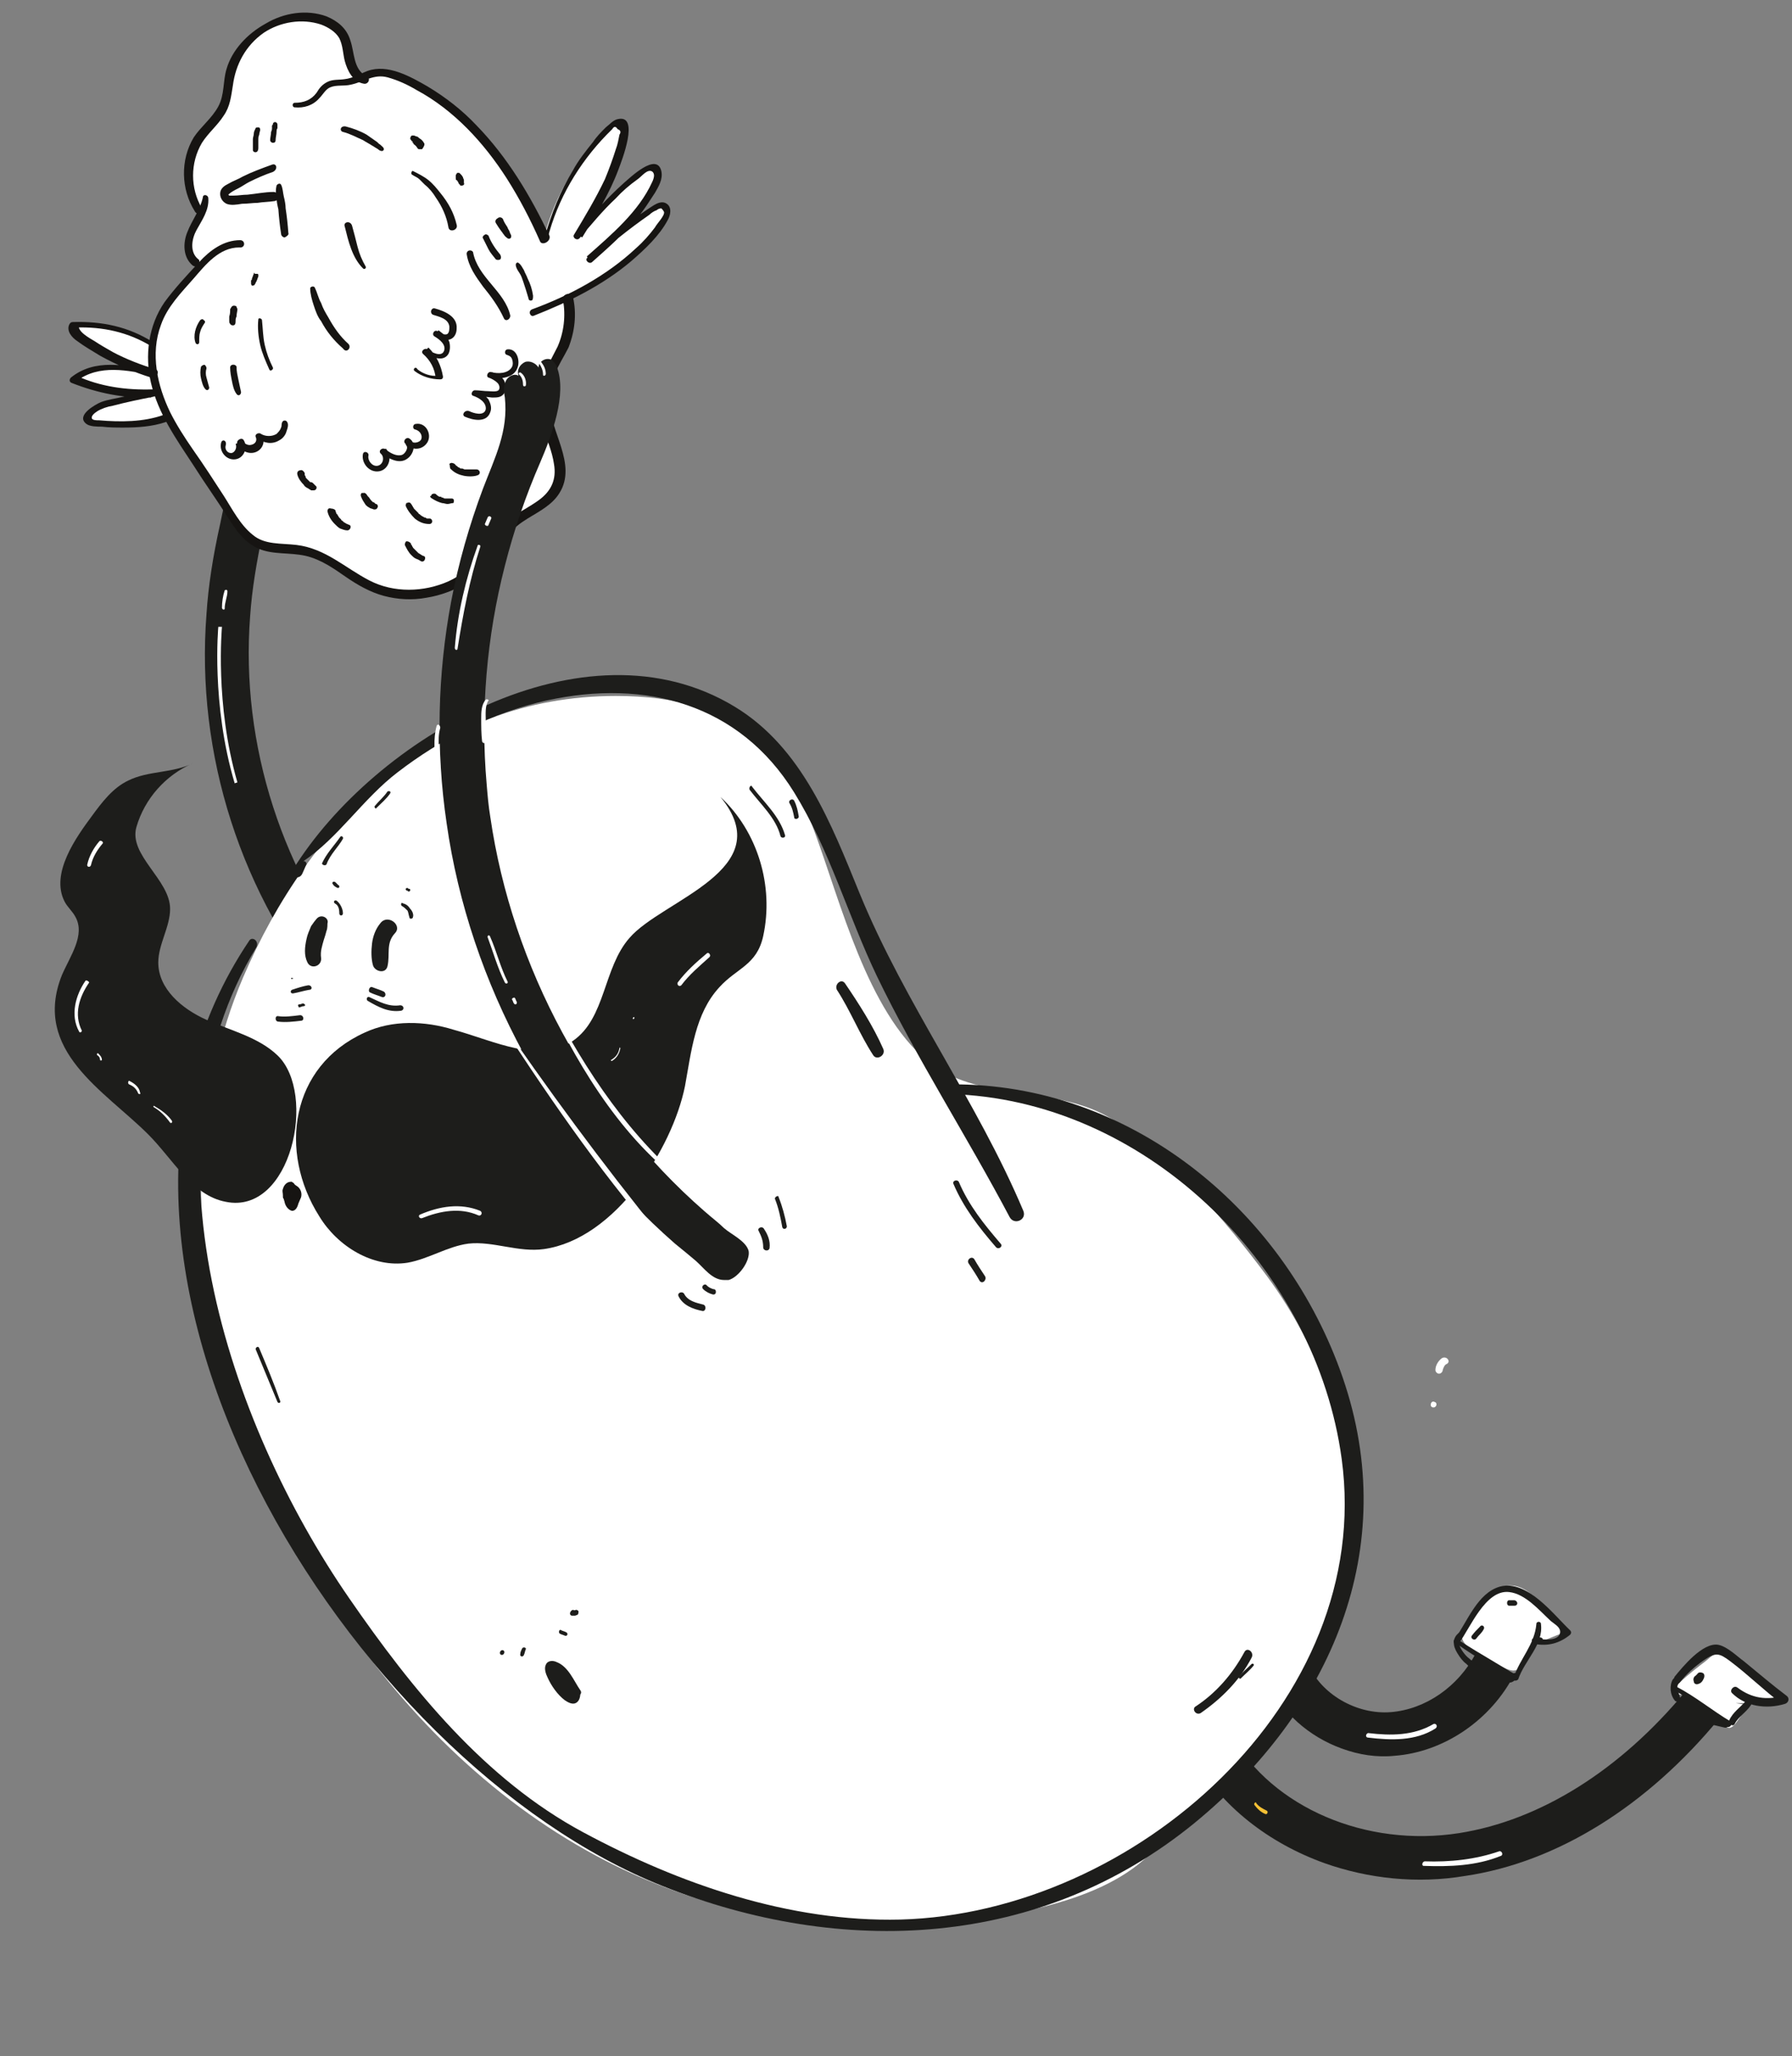 <svg version="1.2" xmlns="http://www.w3.org/2000/svg" width="197" height="226"><rect width="100%" height="100%" fill="#808080" stroke="none"/><style>.s0{fill:#1d1d1b}.s1{fill:#fff}.s3{fill:#161412}</style><g id="Layer"><path class="s0" d="M145.6 204.8c-6.1-2.2-11.3-6.2-14.4-11.6l4.2-2.4c4.5 7.9 14.8 12.3 25 10.7 8.9-1.4 17.7-6.9 24.9-15.6l3.7 3c-7.9 9.6-17.8 15.8-27.9 17.3-5.3.9-10.7.3-15.5-1.4z"/><path class="s1" d="M187.5 182.6c.4-.3.7-.7 1.2-.8.6-.1 1.2.2 1.7.6 2.1 1.4 4.2 2.8 5.7 4.9-1.8 0-3.5-.1-5.3-.1.4.1.7.1 1.1.2.1 0 .2 0 .2.1.1.1 0 .2-.1.3-.9 1-1.6 2.9-2.4 1.8-.7-1-3.6-3.6-5.2-3.3-2.1.3 1.9-2.8 3.1-3.7z"/><path class="s0" d="M184.1 185.8c2 1.2 3.7 2.8 5.7 4 .4.2.8-.4.4-.6-2-1.2-3.8-2.7-5.9-3.8-.2-.1-.5.2-.2.4zM184.7 184.9c.7-.9 1.6-1.7 2.6-2.4 1.3-.9 1.7-.8 2.9.1 2 1.5 3.7 3.2 5.7 4.7.1-.3.1-.6.2-.9-1.9.5-3.5.3-5.1-.9-.4-.3-.9.3-.6.6 1.5 1.5 3.8 1.8 5.8 1.2.4-.1.6-.6.2-.9-1.6-1.2-3.1-2.5-4.7-3.8-.7-.5-1.8-1.6-2.8-1.8-1.7-.3-3.9 2.4-4.8 3.5-.3.5.3 1 .6.6z"/><path class="s0" d="M190.7 189.5c.4-.8 1.3-1.3 1.8-2.1.3-.4-.3-.8-.6-.4-.6.7-1.4 1.2-1.8 2.1-.2.3.4.8.6.4zM186.7 185.1q.4-.1.6-.6c.1-.2.1-.5-.1-.6-.2-.1-.5-.1-.6.1l-.1.1-.1.1c.1 0 0 0 0 0-.2.1-.3.4-.2.6 0 .3.3.4.5.3zM183.9 184.6c-.4.7-.3 1.7.2 2.3.2.3.7.1.6-.3-.1-.5-.5-1-.2-1.5.4-.4-.3-.9-.6-.5z"/><path class="s0" d="M188.3 189.6c.4.1.9.2 1.3.3.5.1.6-.7.2-.8-.4-.1-.9-.2-1.3-.3-.4-.1-.6.6-.2.8z"/><path d="M137.9 198.4c.3.4.7.8 1.2 1 .2.1.4-.3.1-.4-.4-.2-.8-.4-1.1-.8 0-.2-.3 0-.2.2z" style="fill:#f5c135"/><path class="s1" d="M156.5 205.1c2.9.1 5.8 0 8.5-1.1.3-.1.1-.6-.2-.5-2.6.9-5.4 1.2-8.2 1.1-.3.1-.3.5-.1.5z"/><path class="s0" d="M147.5 192.2c-3.6-1.3-6.7-4-8.1-7.4l4.4-1.9c1.4 3.3 5.3 5.6 9.1 5.3 3.8-.3 7.4-2.8 9.3-6.4l4.3 2.2c-2.6 5.1-7.8 8.6-13.2 9-1.9.2-3.9-.1-5.8-.8z"/><path class="s1" d="M169 180.5c-1.5.3-1 2.9-2.4 3.1-.4.1-.9-.1-1.3-.3-1.2-.5-2.5-1.1-3.5-1.9-1.2-1-1.4-1.5-.6-2.8.8-1.3 2.5-3.7 4-4.2 2.9-.8 4.6 2.7 7 5-1.2.3-2.1.9-3.2 1.1z"/><path class="s0" d="M160.3 180.8c2 1.4 4.1 2.6 6.1 3.9.2.1.4 0 .5-.1.7-2.1 2.8-3.8 2.5-6.1 0-.3-.5-.3-.5 0-.2 2.3-1.8 3.8-2.5 5.9.2 0 .3-.1.5-.1-2-1.3-4.2-2.5-6.2-3.8-.4-.3-.7.1-.4.3z"/><path class="s0" d="M160.4 180.6c1.2-1.6 2.9-5.9 5.5-5.6 1.8.2 3.3 2 4.6 3.2.5.4 1.1.7 1 1.3-.2 1-2.1.7-2.8.6-.4-.1-.4.5 0 .6 1.5.3 2.8-.1 3.9-1 .1-.1.2-.3 0-.5-1.8-1.7-4.7-5.6-7.7-4.8-2.5.7-3.6 3.9-5 5.8-.3.4.2.7.5.4z"/><path class="s0" d="M169.2 180.6c.4.1.6-.5.2-.6-.4-.1-.6.5-.2.6zM160.5 179.4c-.9.6-.8 1.5-.3 2.3.3.5.6.9 1 1.2.3.3.6.6 1 .6.2 0 .4-.3.2-.5-.5-.4-1-.7-1.4-1.2-.4-.5-1-1.4-.3-1.9.4-.1.1-.7-.2-.5zM166.2 184.9c.3-.1.5-.4.6-.7 0-.1-.1-.3-.2-.3s-.3 0-.3.2c-.1.2-.1.2-.3.3-.4.2-.2.7.2.5zM162.3 180.1c.3-.4.6-.6.8-1 .2-.3-.2-.6-.4-.3-.3.3-.6.6-.9 1-.2.3.3.6.5.3zM165.9 176.5h.6c.4 0 .4-.5 0-.6h-.6c-.3 0-.3.6 0 .6z"/><path class="s1" d="M150.4 191c2.5.3 5.2.4 7.4-1 .3-.2.1-.6-.2-.5-2.2 1.3-4.7 1.3-7.2 1-.3.1-.3.5 0 .5z"/><path class="s0" d="M36.5 110.4c-10-11.9-15-27.5-13.8-42.9.2-3.1.7-6.3 1.5-9.9 1.3-6.4 3.3-12.6 5.9-18.6l4.4 1.9c-2.5 5.7-4.4 11.6-5.6 17.6-.7 3.3-1.2 6.3-1.4 9.2-1.1 14.2 3.6 28.6 12.7 39.5z"/><path class="s1" d="M25.8 86.1C23.2 77.4 24 68.9 24 68.9h.4c0 .1-.8 8.5 1.7 17.1zM24.7 66.9c0-.7.3-1.3.3-1.9 0-.2-.2-.2-.3-.1-.2.6-.3 1.3-.3 1.9 0 .2.3.3.3.1zM26.7 107.5c-5.3 12.4-5.8 27.4-2.6 40.4 6.3 25.2 24.4 50.4 49.4 59.7 9 3.4 18.8 4.7 28.4 3.9 7.5-.6 18.6-2 24.3-7.5 3.7-3.6 7.3-7.7 11-11.4 14.7-14.9 14-36.1 2.1-52.3-4.3-5.8-11.3-14.1-17.6-17.6-6.1-3.4-14.4-1.6-19.8-6.1-6.6-5.6-9.4-17.2-12.4-25.3-3.2-8.7-8.4-14.8-21.8-14.8-19.8 0-33.7 13.9-41 31z"/><path class="s0" d="M33.3 94.7c3.9-2.6 6.6-6.9 10.4-9.8 4.8-3.7 10.5-6.6 16.4-7.9 10.9-2.4 21.2.4 27.2 10.1 3.9 6.3 5.9 13.5 9.1 20.2 4.4 9.1 9.9 17.6 14.6 26.5.5.9 1.9.3 1.5-.7-5.1-12.1-13-22.7-18-34.9-3.1-7.6-6.3-16-13.7-20.5-16.6-10.1-39.7 3.5-48.6 17.9-.4.7.6 1.2 1 .5.2-.4.3-.7.5-1.1 0-.3-.3-.4-.4-.3z"/><path class="s0" d="M27.4 103.4c-23.8 35.3 11.2 90.3 45.4 103.9 19.8 7.9 41.6 6.9 58.5-6.9 15-12.3 22.8-30.2 16.3-49-6.2-18-22.7-31.9-42.1-32.2-.7 0-.8 1.1-.1 1.1 21.1 1.1 39.3 19.3 42.1 40.1 3.6 26.7-22.8 49.9-48.5 50.6-12.2.3-24.3-3.9-34.9-9.6-10.8-5.8-18.8-15.7-25.7-25.7-13.4-19.4-23.5-49.8-10.2-71.6.3-.7-.5-1.2-.8-.7z"/><path class="s0" d="M75.3 119.4c-1.4 6.9-7.7 16.8-15.5 17.9-2.8.4-5.6-.9-8.3-.6-2.3.3-4.4 1.7-6.7 2.1-3.8.6-7.7-1.8-9.7-5.1-4.5-7.1-3.2-16.5 5-20.2 3-1.4 6.6-1.3 9.8-.3 4.4 1.2 9.4 3.8 13.1 1.2 3.6-2.5 3.3-8 6.2-11.3 3.6-4.2 16.6-7.5 10-15.5 4.1 3.8 5.9 9.8 4.7 15.3-.7 3.2-2.9 3.5-4.8 5.6-2.7 2.9-3.1 7.1-3.8 10.9z"/><path class="s1" d="M46.4 133.9c2-.8 4.2-1.2 6.2-.3.3.1.5-.3.2-.5-2.2-.9-4.5-.5-6.6.4-.3.1-.1.5.2.4zM67.3 116.6c.5-.3.8-.8.9-1.4 0 0-.1-.1-.1 0-.1.6-.4 1-.9 1.3-.1 0 0 .2.1.1zM69.6 112c.1.1.2-.2.1-.2s-.2.2-.1.2zM74.9 108.3c.9-1.2 2-2.1 3.1-3.1.2-.2-.1-.6-.3-.4-1.2 1-2.3 2-3.2 3.2-.1.3.2.5.4.3z"/><path class="s0" d="M10.9 109.8c-.1.2-.1.3-.2.5 0 .1.1.1.1 0 .1-.2.1-.3.2-.5 0-.1-.1-.1-.1 0zM82.4 86.8c1.2 1.6 2.9 3.1 3.4 5.1.1.3.6.2.5-.1-.6-2.1-2.3-3.6-3.6-5.3-.1-.3-.4 0-.3.3zM86.8 88.3c.3.5.4 1 .5 1.5 0 .4.6.2.5-.1-.1-.6-.2-1.1-.5-1.7-.2-.3-.7 0-.5.3zM34.8 101c-.1.1-.4.5-.6.8-.2.5-.4.9-.5 1.4-.2.9-.3 1.8.1 2.6s1.6.4 1.5-.5c-.1-.7.1-1.3.3-2 .1-.3.2-.6.3-1 .1-.2.1-.7.1-.8.2-.6-.7-1.1-1.2-.5zM41.8 101.5c-.5.6-.8 1.4-.9 2.2-.1.8-.1 1.7.1 2.4s1.4 1 1.6.1c.3-1.3-.2-2.5.8-3.6.9-.9-.8-2.2-1.6-1.1zM32.2 107.6c-.1 0-.2 0-.2-.1v.1h.2v-.1H32v.1h.2c0 .1 0 0 0 0zM33.9 108.3c-.6.1-1.2.3-1.8.5-.2.1-.2.4.1.4.6-.1 1.2-.3 1.8-.4.4 0 .3-.5-.1-.5zM33.3 110.3c-.1 0-.2.1-.4.1-.1 0-.2.1-.1.2 0 .1.1.2.2.1.1 0 .2-.1.4-.1.1 0 .2-.1.1-.2 0 0-.1-.1-.2-.1zM40.7 109.1c.4.2.8.3 1.3.5.4.1.5-.4.2-.6-.4-.2-.8-.3-1.3-.5-.3-.1-.5.5-.2.6zM40.4 110c1.2.7 2.3 1.3 3.7 1.1.4-.1.3-.6-.1-.6-1.3.2-2.3-.4-3.4-.9-.2-.1-.4.2-.2.4zM32.9 111.6c-.8.1-1.6.2-2.3.1-.4-.1-.4.6 0 .6.8.1 1.7 0 2.5-.1.4 0 .3-.7-.2-.6zM35.9 95c.4-1.1 1.3-1.9 1.8-2.8.1-.2-.2-.4-.3-.2-.7 1-1.5 1.8-2 2.9 0 .2.4.3.5.1zM41.4 88.8c.5-.5 1.1-1 1.5-1.6.1-.2-.1-.3-.3-.2-.4.6-1 1.1-1.4 1.6-.1.1.1.4.2.2zM28.1 148.3c.8 1.9 1.6 3.9 2.4 5.8.1.2.4.1.3-.1-.7-2-1.5-3.9-2.3-5.8-.1-.3-.4-.1-.4.1zM83.4 135.3c.3.6.5 1.1.5 1.8 0 .4.6.5.7.1.1-.8-.2-1.5-.6-2.1-.2-.4-.8-.1-.6.2zM85.2 131.8c.4 1 .6 2 .8 3.1.1.3.5.2.5-.1-.2-1.1-.5-2.2-.9-3.2 0-.3-.5 0-.4.2zM77.3 141.7c.3.3.7.5 1.1.6q.3 0 .3-.3t-.3-.3c-.3-.1-.5-.2-.7-.4-.2-.3-.7.1-.4.4zM74.6 142.5c.5 1 1.6 1.4 2.6 1.6.4.1.5-.6.1-.7-.8-.2-1.7-.4-2.1-1.2-.2-.3-.8-.1-.6.3z"/><path fill-rule="evenodd" class="s3" d="M31.1 130.7c-.1.2 0 .4 0 .7v.1c0 .1 0 .2.1.3 0 .1.1.3.1.4.1.4.4.8.8.9.4 0 .6-.4.7-.8.1-.2.2-.5.3-.7.1-.4 0-.8-.3-1.1-.1-.1-.3-.2-.4-.3-.1-.1-.1-.2-.2-.2-.1-.1-.1-.1-.2-.1-.5 0-.8.4-.9.8zm.9 1.1zm0-.6q0 .2 0 0v.3V131.2q0 .2 0 0 0 .2 0 0c0 .1 0 0 0 0z"/><path class="s0" d="M36.8 99.3c.4.2.5.6.5 1.1 0 .3.4.3.4 0 0-.5-.3-1.1-.7-1.4-.2-.1-.4.1-.2.3zM44.2 99.6c.2.1.4.3.6.5.1.2.1.4.2.7 0 .3.4.2.4 0 .1-.3-.1-.7-.3-.9-.2-.3-.4-.5-.8-.6-.2-.2-.3.2-.1.3zM36.6 97.2c.1.2.3.3.5.4.1 0 .2 0 .2-.1s0-.2-.1-.2l-.3-.3c-.2-.2-.5 0-.3.2zM45 97.7c-.1 0-.1 0-.2-.1-.1 0-.1 0-.2.1 0 .1 0 .1.1.2.1 0 .1 0 .2.1.1 0 .1 0 .2-.1 0-.1 0-.2-.1-.2zM63.8 185.8c-.7-1-1.3-2.6-2.6-3.1-.4-.2-1-.2-1.2.3-.2.4 0 1 .2 1.4.4.9 1.1 1.9 1.9 2.5.3.2.8.5 1.2.3.4-.2.5-.7.5-1.1-.1-.6-.6-1.2-1-1.7-.5-.6-1-1.1-1.5-1.6-.2-.2-.5-.2-.7.1-.5 1.3.9 3.2 2 3.9.2.1.6 0 .6-.3.1-1.3-1-2-1.6-3-.3-.4-.9-.1-.7.3.5 1 1.2 1.8 1.9 2.6.3.4.9-.1.6-.5-.6-.9-1.2-1.7-1.8-2.5-.3-.4-.8 0-.7.4.1.3.3.7.4 1 .2.5.9.1.7-.3-.1-.3-.3-.7-.4-1-.2.1-.4.3-.7.4.6.8 1.3 1.6 1.8 2.5.2-.2.4-.3.6-.5-.7-.8-1.4-1.5-1.8-2.4-.2.1-.4.3-.6.4.5.8 1.6 1.4 1.5 2.5q.3-.2.6-.3c-.5-.3-.9-.8-1.2-1.4-.3-.4-.7-1.1-.5-1.6-.2 0-.4.1-.7.1.7.8 1.6 1.5 2.1 2.4.1.3.4 1-.1.7-.4-.2-.7-.6-1-1-.3-.3-.5-.7-.7-1.1-.1-.2-.2-.5-.3-.7-.1-.3-.1-.3.3-.2 1.1.4 1.7 1.9 2.3 2.8.3.6.9.1.6-.3zM57.4 181.2c-.1.2-.2.4-.2.6-.1.3.3.4.4.1.1-.2.1-.4.2-.6.1-.2-.3-.3-.4-.1zM61.6 179.6c.2.1.3.1.5.2.3.1.4-.3.1-.4-.2-.1-.3-.1-.5-.2-.2-.2-.4.3-.1.4zM55.1 181.9c.3.1.5-.4.2-.5-.3-.1-.5.4-.2.5zM62.9 177.6h.3c.1 0 .2-.1.3-.1.1-.1.1-.3.1-.4-.1-.1-.2-.2-.4-.1h-.1s.1 0 0 0c0 0 .1 0 0 0-.1-.1-.3 0-.4.2-.1.2 0 .4.2.4zM136.4 184.5c.5-.5 1-.9 1.4-1.4.1-.1 0-.3-.2-.2-.5.5-1 .9-1.4 1.4-.1.1.1.3.2.2zM104.8 130.1c1.1 2.6 2.8 4.8 4.7 7 .3.3.8-.1.5-.4-1.8-2.1-3.5-4.2-4.6-6.8-.2-.3-.7-.1-.6.2zM106.5 138.9c.4.6.8 1.2 1.2 1.9.3.4.8-.1.6-.5-.4-.6-.8-1.2-1.2-1.9-.3-.4-.9.1-.6.5z"/><path class="s0" d="M132 188.3c2.3-1.6 4.3-3.6 5.6-6.1.3-.6-.5-1.2-.8-.6-1.3 2.4-3.1 4.5-5.4 6-.4.3.1 1 .6.7zM92 108.8c1.5 2.3 2.5 4.9 4 7.2.4.6 1.4 0 1.1-.7-1.1-2.5-2.7-5-4.2-7.2-.4-.6-1.2.1-.9.7zM30.5 116c-2.1-2-5.1-2.7-7.8-3.9-2.7-1.2-5.3-3.4-5.3-6.3 0-2 1.3-3.9 1.3-5.9 0-3.2-4.6-5.9-3.7-9 .9-3.1 3.2-5.7 6.2-7-2.2 1.1-4.9.8-7.1 1.9-1.7.8-2.9 2.4-4 3.9-1.7 2.3-4.6 6.3-3 9.4.3.6.9 1.1 1.2 1.7 1.1 2-.6 4.3-1.5 6.4-3.3 8.3 4.7 12.7 9.5 17.5 2.7 2.7 4.8 6.7 8.5 7.4 7.2 1.5 10.1-11.9 5.7-16.1z"/><path class="s1" d="M9.4 107.8c-1.1 1.6-1.7 3.8-.7 5.6.1.2.3 0 .3-.1-.9-1.8-.3-3.7.8-5.3 0-.1-.3-.3-.4-.2zM10.7 116c.2.1.3.3.3.5 0 .1.2.1.2 0 0-.3-.2-.5-.4-.7-.1-.1-.2.1-.1.2zM14.2 119.2c.5.2.8.5 1 1 .1.1.3.1.2-.1-.1-.6-.6-1-1.2-1.3-.1 0-.2.3 0 .4zM16.9 121.7c.7.4 1.3 1 1.8 1.7.1.1.3 0 .2-.2-.5-.7-1.2-1.2-1.9-1.6-.1-.1-.2 0-.1.1zM10.9 92.5c-.6.7-1.1 1.6-1.3 2.5-.1.3.3.4.4.1.2-.9.7-1.7 1.3-2.4.1-.2-.3-.4-.4-.2zM157.5 154.7c.4.1.6-.5.2-.6-.4-.2-.6.5-.2.6zM158.5 149.3c-.4.3-.7.8-.7 1.3 0 .2.2.4.4.4s.4-.2.4-.4c.1-.3.2-.6.5-.7.4-.3-.1-.9-.6-.6z"/><g id="XMLID_00000026129620460568826980000007232871046472001209_"><path fill-rule="evenodd" class="s1" d="M39.4 8.5c.7-.3 1.3-.6 2-.7.7-.1 1.4.1 2 .4 7.4 2.7 12.7 10 15.9 16.8.2.4.4.7.5 1.1 1.2-4.6 3.7-8.8 7.1-12.1.3-.3.7-.6 1.1-.4.5.2.5.8.4 1.3-.8 4-2.9 7.6-5.1 11.1 2.3-2.7 4.6-5.4 7.6-7.3.2-.1.4-.2.6-.2.7 0 .7 1 .4 1.7-1.3 2.7-3.4 4.9-5.6 7 1.7-1.5 3.6-2.9 5.5-4.1.3-.2.8-.4 1.1-.2.4.3.2 1-.1 1.4-2.3 3.6-6.3 6.5-10.4 8.5l.1.3c.5 2.1.1 4.4-1.1 6.2-1 1.6-1.6 3.7-1.6 5.6.1 3.1 2.7 6.3 1.2 9.1-1 1.9-3.4 2.4-4.9 3.9-1 1-1.6 2.3-2.4 3.4-2.8 3.9-8.6 5.4-13 3.3-2.5-1.2-4.5-3.3-7.1-3.8-1.7-.4-3.7-.1-5.3-.9-1.2-.6-2-1.8-2.8-3-1.6-2.4-3.1-4.7-4.7-7.1-.4-.5-.7-1.1-1.1-1.6-.5-.7-1-1.5-1.4-2.4-.4-.9-.8-1.8-1.1-2.7-.2-.6-.4-1.3-.5-1.9-.2-1-.2-2-.1-3 .1-1.4.6-2.8 1.4-4.1.5-.7 1-1.4 1.6-2.1.5-.6 1-1.1 1.5-1.7.3-.3.6-.7.9-1l-.6-.4c-1.1-.7-.9-2.4-.4-3.5.3-.7.7-1.3 1-1.9l-.4-.2c-1.5-2.4-1.4-5.8.2-8.1.9-1.2 2.1-2.1 2.6-3.5.4-1 .4-2 .5-3 .7-4.3 5.5-7.4 9.7-6.4 1.1.3 2.1.8 2.7 1.7.5.8.6 1.8.8 2.8.5.5.8 1.3 1.3 1.7zm26 19.4q.4-.3.8-.7-.4.3-.8.7zm-.8.7q.4-.3.8-.7-.4.3-.8.7zM45 48.8c0-.1-.1-.2-.2-.2l.2.2z"/><path class="s1" d="m18.5 45.8-.6.3c-2.1.8-5.5.8-7.8.5-.3 0-.7-.1-.7-.4 0-.1 0-.3.1-.4.5-.9 1.6-1.2 2.7-1.5 1.5-.3 2.9-.7 4.4-1l.8-.3c.3 1 .7 1.9 1.1 2.8zM16.8 38.1c-.1 1-.1 2 .1 3h-.2c-2.9-.9-5.6-2.2-8.1-4-.4-.3-.9-.9-.7-1.3 3.2-.2 6.3.7 8.9 2.3z"/><path class="s1" d="M16.7 41.1h.2c.1.7.3 1.3.5 1.9l-.8.3c-2.9.1-5.9-.4-8.6-1.6 1.2-1 2.7-1.3 4.3-1.3 1.5 0 2.9.4 4.4.7z"/></g><path class="s3" d="M60.4 25.9c-2.1-4.4-4.6-8.6-8-12.1-1.6-1.7-3.4-3.1-5.4-4.3-1.9-1.1-4.4-2.5-6.6-1.7-.8.3-1.6.8-2.5.9-.6.1-1.3 0-1.9.3-.6.3-.9.7-1.2 1.2-.6.8-1.4 1.1-2.4 1.1-.3 0-.3.5 0 .5 1 .1 2-.2 2.7-1 .4-.4.7-1 1.2-1.2.7-.3 1.5-.1 2.3-.3 1.4-.3 2.5-1.2 4-.8 1.1.3 2.2.8 3.2 1.4 4.1 2.2 7.4 5.8 9.9 9.7 1.4 2.2 2.6 4.5 3.7 7 .3.4 1.2-.1 1-.7zM26.4 26.4c-1.8 0-3.3 1.1-4.5 2.4-1.3 1.4-2.7 2.9-3.8 4.4-1.8 2.6-2.2 5.9-1.5 8.9.8 3.4 2.8 6.2 4.7 9.1 1.2 1.9 2.5 3.7 3.7 5.6.9 1.4 1.8 2.8 3.4 3.5 1.6.7 3.4.4 5.2.8 1.7.4 3.1 1.4 4.4 2.3 1.3.9 2.7 1.7 4.2 2.1 1.5.4 3.1.5 4.7.2 3.1-.5 5.9-2.2 7.6-4.7.5-.7.9-1.5 1.4-2.2.6-.8 1.3-1.3 2.1-1.8 1.3-.8 2.7-1.5 3.5-2.8 2-3.2-1.1-6.8-1.1-10.1 0-1 .3-2.1.6-3 .4-1 1-1.9 1.5-2.9.7-1.8.9-3.7.5-5.5-.1-.7-1.3-.4-1.1.3.3 1.7.1 3.5-.6 5.1-.7 1.4-1.5 2.7-1.8 4.3-.3 1.5-.2 3 .2 4.5.4 1.4 1 2.7 1.2 4.1.3 1.7-.3 3-1.7 4-1.1.8-2.4 1.4-3.5 2.3-1.2 1.1-1.8 2.7-2.9 4-1 1.1-2.2 2-3.5 2.6-2.7 1.2-6 1.3-8.7-.1-2.7-1.4-4.8-3.5-8-3.9-1.7-.2-3.5 0-4.8-1.1-1.4-1.1-2.3-2.9-3.2-4.3-1.1-1.7-2.2-3.4-3.4-5.1-.9-1.3-1.8-2.7-2.5-4.1-1.4-2.9-2.2-6.4-1-9.6.7-2 2.2-3.5 3.6-5.1 1.3-1.5 2.8-3.4 5-3.4.7.1.7-.8.1-.8z"/><path class="s3" d="M21.8 28.5c-1-.8-.7-2.3-.2-3.2.6-1.1 1.4-2.2 1.3-3.5 0-.4-.6-.5-.6-.1-.3 1.4-1.2 2.5-1.7 3.8-.5 1.2-.5 2.8.6 3.7.2.1.4.2.6 0 .1-.3.2-.6 0-.7z"/><path class="s3" d="M22.2 22.9c-1.3-2.2-1.3-5 0-7.2.7-1.1 1.7-1.9 2.4-3 .7-1 .8-2.1 1-3.3C25.9 7.1 27 5 29 3.6c1.8-1.2 4.2-1.6 6.3-.9.8.3 1.6.8 2 1.5.4.8.4 1.7.6 2.5.3 1.1.9 2.3 2.1 2.5.5.1.8-.6.3-.8-1.5-.8-1.3-2.6-1.8-4-.4-1.3-1.4-2.1-2.6-2.6-2.2-.8-4.7-.4-6.7.8-2 1.1-3.7 2.9-4.3 5-.4 1.3-.2 2.8-.9 4.1-.7 1.3-1.9 2.2-2.7 3.4-1.5 2.5-1.4 5.7.1 8.1.3.6 1 .1.8-.3zM37.7 14.5c.8.2 1.5.6 2.2.9.3.2.7.4 1 .6.2.1.3.2.5.3.2.1.3.3.6.3.1 0 .2-.1.2-.2 0-.2-.2-.3-.4-.5-.2-.1-.3-.3-.5-.4-.3-.2-.7-.5-1-.7-.7-.4-1.5-.7-2.3-.9-.6-.1-.7.5-.3.6zM45.3 19.2c.3.2.6.3.8.5l.6.6c.5.4.9.9 1.2 1.4.7 1 1.2 2.1 1.4 3.3.1.6 1.1.3.9-.3-.3-1.3-.9-2.4-1.8-3.5-.4-.5-.8-1-1.3-1.4-.5-.4-1.1-.7-1.7-1-.1-.1-.3.3-.1.4zM38.3 37.8c-.9-.8-1.6-1.8-2.2-2.9-.3-.5-.6-1-.8-1.6-.3-.5-.4-1.1-.7-1.7-.1-.2-.5-.1-.5.1 0 .6.2 1.3.4 1.9.2.6.4 1.2.8 1.7q.9 1.7 2.4 3c.4.6 1-.1.6-.5zM31.7 25.6q-.1-1.4-.3-2.7c0-.4-.1-.9-.2-1.3s-.1-.9-.3-1.3c-.1-.2-.4-.1-.5.1-.1.4-.1.9 0 1.3 0 .4.1.9.2 1.3q.1 1.4.3 2.7c0 .2.2.4.4.4.2-.1.5-.3.4-.5zM37.9 24.9c.4 1.6.8 3.4 2 4.6.2.2.4-.1.3-.2-.4-.7-.7-1.4-.9-2.2-.2-.8-.4-1.6-.6-2.3-.2-.6-1-.4-.8.1zM30 40.4c-.4-.8-.7-1.6-.9-2.5-.2-.9-.2-1.8-.3-2.7 0-.2-.4-.3-.4-.1-.1.9 0 1.9.2 2.8.2.9.6 1.8 1 2.7.1.3.5 0 .4-.2zM60.2 26.2c1.1-4.3 3.4-8.2 6.5-11.4l.6-.6q.3-.5.6 0c.3.1.4.3.2.6-.1.5-.2 1.1-.4 1.6q-.5 1.6-1.2 3.3c-1 2.1-2.2 4.1-3.4 6.1-.2.3.3.7.6.4 1.3-1.5 2.5-3 4-4.4q1-1.1 2.4-2.1c.3-.2.8-.8 1.2-.9.4-.1.6.2.6.5 0 .2-.1.5-.2.7-1.5 3.3-4.5 5.8-7.2 8.2.2.2.4.3.5.5 2-1.8 4.1-3.5 6.4-5.1.2-.2.5-.4.8-.5.1-.1.3-.2.5-.2.1.1.2.2.3.4.1.4-.8 1.3-1 1.7-.6.8-1.3 1.6-2.1 2.3-3.2 3-7.3 5.2-11.4 6.7-.5.2-.2.9.2.7 3.8-1.5 7.5-3.3 10.7-6 1.5-1.3 3.1-2.8 4-4.5.3-.5.5-1.4-.1-1.8-.7-.5-1.6.3-2.1.6-2.4 1.6-4.6 3.4-6.6 5.3-.4.3.2.8.5.5 1.8-1.6 3.5-3.1 5-4.9.7-.8 1.3-1.8 1.9-2.7.4-.7.9-1.5.7-2.4-.5-2.1-3.4.7-4.1 1.3-1.9 1.7-3.6 3.6-5.2 5.6.2.1.4.3.6.4 1.5-2.4 3-4.8 4-7.5.3-.8 2.4-6.1-.1-5.5-.5.1-.9.6-1.3.9-.5.5-1 1-1.4 1.6-.8 1-1.6 2-2.2 3.1-1.4 2.3-2.4 4.8-3.1 7.3-.4.5.2.7.3.2zM45.6 40.8c.8.6 1.8.9 2.8.9q.3 0 .3-.3c-.2-1.2-.7-2.3-1.6-3.2l-.5.5c.7.5 2.1 1.2 2.7.2.2-.4.2-.9.1-1.3-.2-.6-.7-.9-1.2-1.3-.1.2-.3.4-.4.6.5.3 1.1.6 1.7.4.5-.2.7-.7.7-1.2.1-1.3-1.3-1.9-2.4-2.2-.4-.1-.6.5-.2.7.6.2 1.7.4 1.8 1.3 0 .3 0 .6-.2.8-.3.2-.8-.1-1.1-.3-.4-.2-.7.4-.3.6.5.3 1.3.9 1 1.6-.3.7-1.4.1-1.8-.2-.3-.2-.8.2-.5.5.8.7 1.3 1.6 1.4 2.7l.3-.3c-.8.1-1.7-.2-2.3-.7-.2-.4-.6 0-.3.2zM39.9 49.9c-.2 1 .7 2.1 1.8 1.9 1.1-.2 1.5-1.7.7-2.5l-.5.5c.8.6 2 1.3 2.9.6.7-.5 1-1.7.2-2.2-.3-.2-.7.2-.5.5.6.8 1.9.9 2.5-.1.5-.9-.2-2.2-1.3-2-.3 0-.4.5-.1.6.5.1.9.6.7 1.1-.2.4-1 .5-1.2.1l-.5.5c.4.3-.1 1-.4 1.1-.6.2-1.3-.2-1.8-.6-.4-.3-.9.2-.5.5.4.4.2 1.2-.4 1.3-.6.1-1.1-.6-1-1.1.1-.4-.5-.6-.6-.2zM51.1 45.8c.9.4 2.4.7 2.8-.5.2-.5 0-1-.2-1.4-.4-.5-.9-.7-1.4-1-.1.2-.2.4-.2.6.7.1 1.3.1 2 .2.6 0 1.1 0 1.4-.6.2-.4.1-.9-.1-1.3-.3-.5-.8-.7-1.3-.9q-.1.3-.3.6c1.1.2 2.7.1 3.1-1.1.3-.8-.1-2.1-1.1-2-.3 0-.4.5-.1.6.3.1.5.2.6.5.1.3.1.6 0 .8-.4.8-1.6.8-2.3.6-.4-.1-.6.5-.3.6.3.1.7.3 1 .6.2.2.3.6.1.8-.2.2-.9.1-1.1.1-.5 0-1-.1-1.5-.1-.3 0-.5.5-.2.6.6.2 1.5.7 1.4 1.5-.2.8-1.4.4-1.8.2-.5-.2-.9.4-.5.6zM44.6 55.6c.2.5.6 1 1 1.4.5.4 1 .6 1.6.6.4 0 .4-.5.1-.6h-.1s-.1 0 0 0H47c-.1 0-.1 0-.2-.1h-.1c-.1 0 .1 0 0 0-.2-.1-.4-.2-.6-.4 0 0-.1 0-.1-.1l-.1-.1-.3-.3c0-.1 0 0 0 0l-.1-.1c0-.1-.1-.1-.1-.2-.1-.1-.1-.2-.2-.3-.1-.2-.3-.2-.5-.1 0-.1-.1.1-.1.3zM47.5 54.8c.3.2.7.4 1.1.5.2 0 .4.1.6.1.2 0 .4-.1.6-.1.1 0 .1-.2.1-.3 0-.1-.1-.2-.2-.2h-.5c-.1 0 0 0 0 0H49c-.1 0-.2 0-.3-.1-.1 0-.2 0-.2-.1h-.1s.1 0 0 0h-.1c-.2-.1-.3-.2-.4-.3-.2-.1-.5 0-.5.2-.2 0-.1.2.1.3zM49.6 51.6c.4.4.9.6 1.4.7.5.1 1.2.1 1.6-.1.3-.2.1-.6-.2-.6h-1c.1 0 0 0 0 0H51.1c-.1 0-.2-.1-.3-.1h-.1c-.1 0-.1 0-.2-.1-.1 0-.2-.1-.3-.2-.1 0-.1-.1-.1-.1s-.1 0-.1-.1c-.2-.1-.4-.2-.6 0 .1.2 0 .5.2.6zM39.7 54.6c.1.3.3.6.5.9.1.1.2.2.4.3.1.1.3.1.5.2.2 0 .3 0 .4-.2.1-.2 0-.3-.1-.4h-.1l-.1-.1c-.1-.1-.1-.1-.2-.1l-.3-.3s0 .1.1.1c-.1-.1-.2-.3-.3-.4v.1c0-.1 0-.1-.1-.2-.1-.2-.3-.4-.5-.3-.2-.1-.3.2-.2.4zM44.5 59.9c.2.4.4.8.7 1.1.2.2.3.3.5.4q.3.1.6.3c.2.1.4-.1.4-.2.1-.2 0-.4-.2-.4-.2-.1-.3-.2-.5-.3l-.1-.1-.2-.2-.2-.2c0-.1 0 0 0 0l-.1-.1c0-.1-.1-.1-.1-.2 0 0 0-.1-.1-.1v-.1c0-.1 0 .1 0 0-.1-.2-.3-.3-.5-.3-.1 0-.2.2-.2.4zM32.7 52.2c.1.4.4.8.7 1.1.1.2.3.3.5.4.1.1.2.1.3.2h.3c.3 0 .4-.4.2-.5l-.2-.2-.1-.1s-.1-.1-.2-.1c0 0 .1 0 0 0h-.1l-.1-.1-.2-.2-.1-.1s-.1-.1 0 0c0 .1 0 0 0 0-.1-.1-.1-.1-.1-.2s-.1-.1-.1-.2c0 0 0-.1 0 0V52c-.1-.2-.3-.4-.5-.3-.2 0-.4.2-.3.5zM51.3 27.9c.2 1.4 1 2.5 1.8 3.6.9 1.1 1.7 2.2 2.3 3.5.2.4.7.1.7-.3-.6-2.7-3.6-4.2-4.1-7-.2-.3-.7-.2-.7.2zM25.3 40.4c0 .5.1 1 .2 1.5s.2 1 .5 1.4c.2.3.5.1.5-.2-.1-.5-.2-.9-.3-1.4-.1-.5-.2-.9-.2-1.4-.1-.3-.7-.3-.7.1zM25.3 34c0 .3 0 .5-.1.8v.4c0 .2 0 .3.1.4.1.2.4.2.5.1.1-.1.1-.3.1-.4 0-.2 0-.3.1-.5 0-.3.1-.6.1-.8 0-.1-.1-.2-.1-.3-.1-.1-.2-.1-.3-.1-.2 0-.3.2-.4.4zM27.9 30.1c-.1.2-.1.3-.2.5 0 .1 0 .2-.1.2v.3c0 .1 0 .2.1.3.1 0 .2 0 .3-.1 0-.1.1-.1.1-.2s.1-.1.1-.2c.1-.2.1-.3.2-.5v-.2c0-.1-.1-.1-.2-.1H28c0-.2-.1-.1-.1 0z"/><path class="s3" d="M28.4 16.3c0 .1 0 0 0 0v-1c0-.1 0-.3.1-.5 0-.2.1-.4.1-.5 0-.1 0-.3-.2-.3-.1 0-.3 0-.3.1-.1.2-.2.4-.2.6 0 .2-.1.4-.1.6v1.2c0 .2.3.3.4.2.1 0 .2-.2.2-.4zM30.3 15.4c0-.3.1-.6.1-.9 0-.1 0-.3.1-.4v-.4c0-.3-.4-.4-.5-.1 0 .1 0 .1-.1.2v.2c0 .2 0 .3-.1.5 0 .3-.1.6-.1.9 0 .2.2.3.3.3q.3 0 .3-.3zM36 56.2c.1.5.4 1 .8 1.4.2.2.4.4.6.5.3.1.5.2.8.2.3 0 .5-.5.2-.6q-.3-.1-.6-.3l-.1-.1s-.1-.1 0 0c-.1-.1-.2-.1-.2-.2l-.1-.1-.1-.1s.1.1 0 0-.1-.2-.2-.3c0 0 0-.1-.1-.1 0 0 0-.1 0 0 0-.1-.1-.2-.1-.3 0-.2-.3-.3-.5-.3-.3-.1-.4.1-.4.3zM24.3 48.7c-.2.9.5 1.8 1.4 1.8 1.1 0 1.6-1.3 1.1-2.1-.2-.4-.9 0-.7.4.3.7 1.2 1.2 2 .9.8-.3 1.1-1.2.7-1.9-.2.1-.3.3-.5.4.7.5 1.6.7 2.4.2.4-.2.7-.6.8-1 .1-.3.3-.8 0-1.1-.1-.1-.3-.1-.4 0-.2.2-.1.5-.2.7-.1.3-.3.5-.5.7-.5.3-1.2.3-1.7 0-.2-.2-.7 0-.6.3.2.4 0 .8-.5.9-.4.1-.8-.2-1-.5-.2.1-.4.3-.7.4.2.4-.1 1-.5 1s-.7-.4-.6-.8c.2-.6-.4-.8-.5-.3zM22 35.2c-.5.7-.8 1.7-.5 2.5.1.2.4.2.4-.1 0-.4 0-.8.1-1.1.1-.4.3-.7.5-1 .1-.1 0-.3-.1-.3-.1-.2-.3-.1-.4 0zM22.1 40.3c-.1.4-.1.9 0 1.3s.2.9.5 1.2c.2.2.4 0 .4-.2-.1-.4-.2-.7-.3-1.1-.1-.3-.1-.7 0-1 0-.2-.1-.3-.2-.4-.2 0-.3.1-.4.2zM16.8 37.6c-2.7-1.7-5.6-2.3-8.8-2.2-.2 0-.3.1-.4.3-.3.7.3 1.4.9 1.8.8.6 1.7 1.1 2.5 1.6 1.8 1 3.7 1.8 5.6 2.4.1-.2.1-.5.2-.7-3-.7-6.4-1.4-9 .7-.2.2-.2.5.1.6 2.8 1.1 5.7 1.7 8.7 1.6 0-.3-.1-.5-.1-.8-1 .2-1.9.4-2.9.7-.8.2-1.7.3-2.5.6-.7.3-2.8 1.5-1.6 2.4.4.3 1.2.3 1.7.3.8.1 1.6.1 2.4.1 1.5 0 3.1-.1 4.6-.6.5-.2.3-1-.2-.8-2.2.8-4.8.8-7.1.6-.3 0-.7 0-.8-.2-.1-.3.3-.6.6-.8.5-.3 1.1-.5 1.7-.6 1.5-.4 3-.7 4.5-1 .4-.1.3-.8-.1-.8-2.9.1-5.8-.3-8.4-1.5v.6c2.5-1.9 5.7-1.2 8.5-.6.5.1.6-.6.2-.7-1.6-.5-3.2-1.1-4.7-1.9-.7-.4-1.4-.8-2-1.2-.5-.3-2-1.1-1.7-1.8-.1.1-.2.2-.4.3 3-.1 5.8.5 8.4 2.1.1.4.5-.2.1-.5zM53.1 26.2l.6 1.2c.2.4.5.7.8 1.1.1.1.4.1.5 0 .1-.1.1-.3 0-.5-.5-.6-1-1.3-1.3-2.1-.1-.1-.3-.2-.4-.1-.2.1-.3.3-.2.4zM54.5 24.5q.3.5.6.9c.1.1.2.3.3.4.1.2.3.3.4.4.2.1.4 0 .4-.2 0-.1 0-.2-.1-.3 0-.1-.1-.2-.1-.3-.1-.2-.2-.3-.2-.4-.2-.3-.4-.6-.5-.9-.1-.2-.4-.3-.6-.1-.2.1-.3.3-.2.5zM50.2 19.8l.2.2-.1-.1.1.1-.1-.1c0 .1.1.1.1.2s.1.1.1.2v-.1c0 .1.1.1.1.2h.2c.1 0 .3-.1.2-.3v-.3c0-.1-.1-.2-.1-.3-.1-.2-.2-.3-.3-.4-.1-.1-.1-.1-.2-.1s-.2 0-.2.1c-.1.1-.1.2-.1.2 0 .4 0 .5.1.5zM58.6 32.5c-.1-.7-.3-1.3-.6-1.9-.1-.3-.3-.6-.4-.9-.2-.3-.3-.6-.6-.8-.1-.1-.3 0-.3.2 0 .3.2.6.4.9.2.3.3.6.4.9.2.6.4 1.2.6 1.9 0 .2.2.3.4.2.1-.1.1-.3.1-.5zM46.6 15.7c-.1-.2-.3-.4-.5-.5-.1-.1-.2-.2-.3-.2-.1 0-.2-.1-.3-.1h-.2c-.1 0-.2.2-.2.3 0 .1 0 .1.1.2 0 .1.1.1.2.2h-.1l.2.2h-.1c.2.1.4.3.5.5l-.1-.1.1.1c.1.1.1.1.2.1h.3c.3-.4.3-.6.2-.7zM29.9 18.1c-1.1.4-2.2.8-3.2 1.3-.5.3-1.1.5-1.6.8-.4.2-.9.5-.9 1.1 0 .5.3.9.7 1.1.5.2 1.1.1 1.7 0 .6 0 1.2-.1 1.7-.1.6-.1 1.3-.1 1.9-.2.6-.1.4-1-.1-1-1 0-1.9.2-2.9.3-.5 0-1 .1-1.5.1h-.5l-.1-.1c0 .1 0 0 0 0 .3-.3.7-.5 1.1-.7.4-.2.8-.5 1.2-.7.8-.4 1.7-.8 2.6-1.1.6-.3.4-1-.1-.8z"/><path class="s0" d="M79.6 140.7c-1.3 0-2.2-1.3-3.1-2.1-.6-.5-1.3-1.1-2.3-1.9-13.4-11.7-22.6-28.6-25.1-46.2-1.2-8.1-1-16.4.5-24.4.8-4.2 2-8.4 3.5-12.4 1.3-3.4 2.8-6.3 2.4-10-.1-.6-.2-1.2.1-1.8.2-.5.9-.9 1.4-.6-.2-.6.1-1.2.7-1.5.5-.2 1.2.1 1.5.6 0-.7.9-1.2 1.5-.8.2.2.4.4.5.7 1.2 3-.6 7.7-1.8 10.5q-2.4 5.5-3.9 11.4c-2 7.8-2.7 16-2 24 .1 1.2.2 2.4.4 3.6 2.4 16.5 10.9 32.3 23.5 43.3.9.8 1.6 1.3 2.2 1.9.8.7 2.4 1.4 2.7 2.5.2 1.1-1.1 2.9-2.2 3.2h-.5z"/><path class="s1" d="M59.3 40c.2.3.4.7.4 1.2 0 .2.3.1.3-.1 0-.5-.2-.9-.5-1.3-.1-.2-.4 0-.2.2zM54.2 111.2c5.6 8.6 11.4 17.2 18.2 25 .2.2.5-.1.3-.3-6.5-8-12.6-16.3-18.4-24.8 0-.1-.2 0-.1.1zM59.5 108.6c3.6 7.8 8.3 15.9 15.2 21.2.2.1.3-.1.2-.2-6.5-5.6-11.4-13.3-15.2-21 0-.2-.2-.1-.2 0zM50.3 71.3c.6-3.8 1.3-7.5 2.5-11.2.1-.2-.3-.3-.3-.1-1.3 3.6-2.2 7.4-2.5 11.2 0 .3.3.3.3.1zM53.7 57.7c.1-.2.2-.5.3-.7.1-.2-.3-.4-.4-.1-.1.2-.2.5-.3.7 0 .2.4.3.4.1zM53.6 103c.6 1.6 1.1 3.4 1.9 5 .1.2.4.1.3-.1-.8-1.6-1.2-3.3-1.9-4.9-.1-.3-.3-.2-.3 0zM56.3 109.9c.1.1.1.3.2.4.1.2.4.1.3-.2-.1-.1-.1-.3-.2-.4 0-.1-.4 0-.3.2zM48 79.8c-.4 1.4-.2 3-.1 4.5 0 .3.5.2.5 0 0-1.4-.4-2.9 0-4.3 0-.3-.3-.5-.4-.2zM53.4 76.9c-.5.6-.5 1.4-.5 2.1 0 .8 0 1.7.1 2.5.1.3.5.2.5-.1-.1-.7-.1-1.4-.1-2.2 0-.7-.1-1.6.3-2.2.1 0-.1-.2-.3-.1zM57.1 41.2c.3.3.4.7.4 1.1 0 .2.2.2.3.1.1-.5-.1-1.1-.5-1.4-.2-.2-.4.1-.2.2z"/></g></svg>
